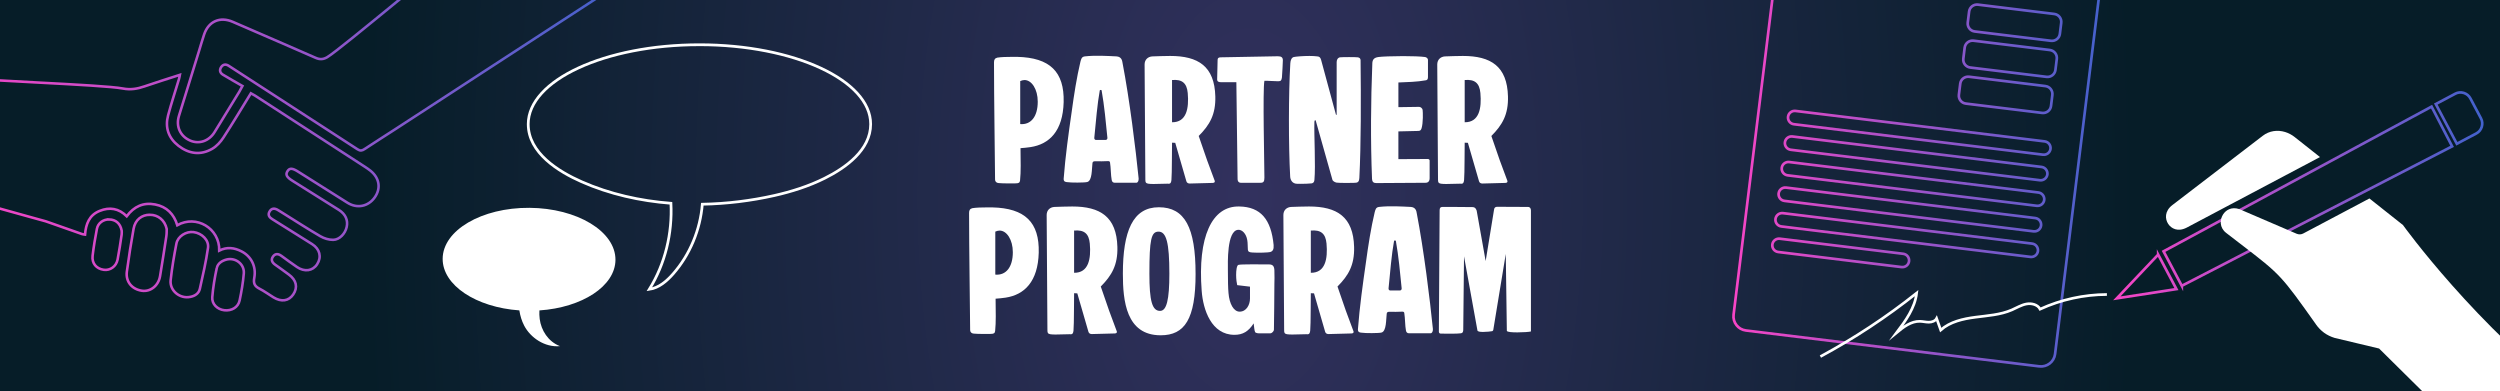 <?xml version="1.0" encoding="UTF-8"?>
<svg id="Calque_1" xmlns="http://www.w3.org/2000/svg" xmlns:xlink="http://www.w3.org/1999/xlink" version="1.1" viewBox="0 0 768 120.124">
  <rect x="0" y="0" width="768" height="120.124" fill="#808080" stroke="none"/>
  <!-- Generator: Adobe Illustrator 30.0.0, SVG Export Plug-In . SVG Version: 2.1.1 Build 123)  -->
  <defs>
    <style>
      .st0, .st1, .st2, .st3, .st4, .st5 {
        fill: none;
      }

      .st1 {
        stroke: url(#Dégradé_sans_nom_7);
        stroke-width: .794px;
      }

      .st1, .st2, .st3, .st4, .st5 {
        stroke-miterlimit: 10;
      }

      .st2 {
        stroke-width: .845px;
      }

      .st2, .st3 {
        stroke: #fff;
      }

      .st3, .st4, .st5 {
        stroke-width: .827px;
      }

      .st6 {
        fill: #fff;
      }

      .st4 {
        stroke: url(#Dégradé_sans_nom_72);
      }

      .st5 {
        stroke: url(#Dégradé_sans_nom_71);
      }

      .st7 {
        fill: url(#Dégradé_sans_nom_24);
      }

      .st8 {
        clip-path: url(#clippath);
      }
    </style>
    <clipPath id="clippath">
      <rect class="st0" x="-1.717" y="0" width="771.433" height="120.124"/>
    </clipPath>
    <radialGradient id="Dégradé_sans_nom_24" data-name="Dégradé sans nom 24" cx="384" cy="60.062" fx="384" fy="60.062" r="502.896" gradientTransform="translate(175.923) scale(.542 1)" gradientUnits="userSpaceOnUse">
      <stop offset="0" stop-color="#32315e"/>
      <stop offset="1" stop-color="#061d28"/>
    </radialGradient>
    <linearGradient id="Dégradé_sans_nom_7" data-name="Dégradé sans nom 7" x1="128.966" y1="865.592" x2="340.962" y2="865.592" gradientTransform="translate(-325.373 -751.208) rotate(-12.538)" gradientUnits="userSpaceOnUse">
      <stop offset="0" stop-color="#f845c6"/>
      <stop offset="1" stop-color="#4262cc"/>
    </linearGradient>
    <linearGradient id="Dégradé_sans_nom_71" data-name="Dégradé sans nom 7" x1="532.11" y1="39.293" x2="647.355" y2="39.293" gradientTransform="matrix(1,0,0,1,0,0)" xlink:href="#Dégradé_sans_nom_7"/>
    <linearGradient id="Dégradé_sans_nom_72" data-name="Dégradé sans nom 7" x1="649.155" y1="60.112" x2="762.96" y2="60.112" gradientTransform="matrix(1,0,0,1,0,0)" xlink:href="#Dégradé_sans_nom_7"/>
  </defs>
  <g class="st8">
    <rect class="st7" y="0" width="768" height="120.124"/>
    <path class="st1" d="M74.135,77.192c3.019,1.523,4.641,4.643,3.981,8.147-.314,1.666.084,2.574,1.557,3.327,1.51.772,2.892,1.791,4.342,2.682,2.427,1.492,4.687,1.151,6.073-.898,1.467-2.169.968-4.411-1.36-6.103-1.377-1-2.741-2.019-4.137-2.992-.95-.662-1.458-1.487-.739-2.524.709-1.022,1.659-.915,2.614-.214,1.574,1.155,3.152,2.306,4.763,3.409,2.321,1.59,4.837,1.225,6.19-.848,1.446-2.216.845-4.668-1.533-6.184-1.435-.916-2.884-1.809-4.326-2.714-2.63-1.65-5.248-3.318-7.894-4.941-.944-.579-1.461-1.304-.868-2.342.624-1.093,1.576-1.089,2.579-.475.512.314,1.024.629,1.534.946,3.824,2.383,7.606,4.839,11.498,7.106,1.148.669,2.611,1.116,3.926,1.108,1.969-.013,3.725-1.924,4.172-3.964.451-2.06-.357-3.93-2.397-5.226-4.734-3.006-9.496-5.968-14.248-8.945-1.83-1.146-2.23-1.931-1.52-3,.655-.986,1.475-.931,3.275.205,5.039,3.179,10.075,6.363,15.121,9.53,2.956,1.855,6.349,1.186,8.36-1.618,1.99-2.774,1.49-5.977-1.304-8.227-.545-.439-1.129-.832-1.716-1.213-11.258-7.297-22.519-14.59-33.782-21.879-.366-.237-.762-.428-1.223-.685-2.839,4.605-5.551,9.163-8.446,13.604-.872,1.338-2.07,2.657-3.431,3.447-3.584,2.082-7.184,1.552-10.383-.934-3.047-2.368-4.177-5.597-3.169-9.352,1.012-3.767,2.236-7.477,3.359-11.215.103-.341.146-.7.25-1.213-3.781,1.225-7.366,2.335-10.912,3.556-2.162.744-4.248,1.092-6.58.641-6.288-1.217-45.281-2.451-51.596-3.528-.521-.089-1.047-.144-1.567-.215-.081.313-.138.454-.152.599-1.373,14.088,4.502,21.818,3.105,35.904-.093.94,25.786,7.784,26.517,8.037,3.738,1.291,7.462,2.623,11.195,3.932.222.078.471.079.856.139.262-3.22,1.269-5.968,4.479-7.268,3.078-1.247,5.883-.797,8.332,1.635,2.248-3.011,5.094-4.314,8.722-3.616,3.583.688,5.767,2.948,6.815,6.37,5.828-3.29,12.999.897,12.894,7.79,2.404-1.187,4.624-.866,6.773.219ZM143.669-16.749c-4.136,2.344-39.052,31.916-43.153,34.321-1.203.706-2.245.767-3.522.206-8.481-3.722-16.989-7.383-25.486-11.068-3.895-1.69-7.407-.187-8.778,3.81-.568,1.656-1.036,3.346-1.554,5.019-2.071,6.692-4.163,13.379-6.207,20.079-.989,3.24.41,6.242,3.432,7.561,2.76,1.204,5.815.162,7.515-2.596,2.548-4.134,5.08-8.278,7.612-12.422.274-.448.506-.922.951-1.74-2.083-1.203-4.049-2.304-5.978-3.467-.905-.546-1.171-1.395-.57-2.314.596-.91,1.43-1.009,2.342-.42.505.326,1.008.654,1.512.981,12.691,8.216,25.388,16.422,38.058,24.669.832.542,1.381.433,2.136-.065,3.132-2.068,6.303-4.076,9.454-6.115,2.3-1.488,65.593-42.651,68.04-44.246-4.686-8.494-39.552-4.477-44.252-12.996-.602.311-1.087.541-1.553.805ZM46.06,65.98c-2.531-.023-4.537,1.566-5.019,4.27-.779,4.374-1.479,8.765-2.07,13.167-.415,3.091,1.532,5.443,4.62,5.899,2.633.388,5.093-1.552,5.578-4.478.678-4.088,1.319-8.183,1.935-12.281.132-.877.087-1.781.105-2.228-.608-2.737-2.667-4.326-5.15-4.349ZM61.391,88.741c.943-4.179,1.899-8.369,2.509-12.604.341-2.372-1.909-4.513-4.43-4.837-2.274-.292-4.838,1.273-5.273,3.519-.721,3.727-1.37,7.482-1.773,11.254-.344,3.223,2.843,5.794,6.017,5.129,1.447-.268,2.629-1.037,2.95-2.46ZM66.575,82.399c-.62,2.926-1.122,5.898-1.364,8.876-.173,2.135,1.556,3.776,3.686,4.031,2.25.269,4.265-.888,4.714-3.017.577-2.734,1.058-5.509,1.286-8.29.231-2.814-2.454-4.909-5.181-4.302-1.51.369-2.821,1.19-3.142,2.703ZM33.508,67.41c-1.759-.042-3.393,1.102-3.734,2.861-.532,2.746-.995,5.512-1.324,8.288-.276,2.331,1.145,4.001,3.411,4.321,1.975.279,3.844-1.015,4.263-3.141.502-2.549.861-5.126,1.251-7.695.074-.485.004-.993.002-1.207-.418-2.218-1.825-3.379-3.869-3.428Z"/>
    <g>
      <path class="st6" d="M667.395,62.963l27.74-21.262c1.962-1.51,4.483-1.879,6.861-1.147,1.037.319,2.049.846,2.968,1.579l7.736,6.119-40.916,21.659c-2.756,1.451-4.813.28-5.74-1.16-.945-1.475-1.158-3.869,1.342-5.791l.009.004Z"/>
      <g>
        <path class="st5" d="M626.471,112.542l-90.123-11.017c-2.387-.292-4.085-2.464-3.792-4.851l15.589-126.84c.293-2.385,2.463-4.081,4.848-3.79l90.123,11.017c2.387.292,4.085,2.464,3.792,4.851l-15.589,126.84c-.293,2.385-2.463,4.081-4.848,3.79ZM629.916,45.727h0c.138-1.123-.668-2.155-1.792-2.292l-76.544-9.357c-1.122-.137-2.153.668-2.291,1.79h0c-.138,1.123.668,2.155,1.792,2.292l76.544,9.357c1.122.137,2.153-.668,2.291-1.79ZM632.791,10.41l.418-3.401c.164-1.332-.792-2.556-2.125-2.719l-23.455-2.867c-1.331-.163-2.553.793-2.717,2.123l-.418,3.401c-.164,1.332.792,2.556,2.125,2.719l23.455,2.867c1.331.163,2.553-.793,2.717-2.123ZM631.429,21.487l.418-3.401c.164-1.332-.792-2.556-2.125-2.719l-23.455-2.867c-1.331-.163-2.553.793-2.717,2.123l-.418,3.401c-.164,1.332.792,2.556,2.125,2.719l23.455,2.867c1.331.163,2.553-.793,2.717-2.123ZM630.067,32.565l.418-3.401c.164-1.332-.792-2.556-2.125-2.719l-23.455-2.867c-1.331-.163-2.553.793-2.717,2.123l-.418,3.401c-.164,1.332.792,2.556,2.125,2.719l23.455,2.867c1.331.163,2.553-.793,2.717-2.123ZM628.951,53.578h0c.138-1.123-.668-2.155-1.792-2.292l-76.544-9.357c-1.122-.137-2.153.668-2.291,1.79h0c-.138,1.123.668,2.155,1.792,2.292l76.544,9.357c1.122.137,2.153-.668,2.291-1.79ZM627.985,61.428h0c.138-1.123-.668-2.155-1.792-2.292l-76.544-9.357c-1.122-.137-2.153.668-2.291,1.79h0c-.138,1.123.668,2.155,1.792,2.292l76.544,9.357c1.122.137,2.153-.668,2.291-1.79ZM627.02,69.278h0c.138-1.123-.668-2.155-1.792-2.292l-76.544-9.357c-1.122-.137-2.153.668-2.291,1.79h0c-.138,1.123.668,2.155,1.792,2.292l76.544,9.357c1.122.137,2.153-.668,2.291-1.79ZM626.055,77.129h0c.138-1.123-.668-2.155-1.792-2.292l-76.544-9.357c-1.122-.137-2.153.668-2.291,1.79h0c-.138,1.123.668,2.155,1.792,2.292l76.544,9.357c1.122.137,2.153-.668,2.291-1.79ZM586.458,80.256h0c.138-1.123-.668-2.155-1.792-2.292l-37.911-4.634c-1.122-.137-2.153.669-2.291,1.79h0c-.138,1.123.668,2.155,1.792,2.292l37.911,4.634c1.122.137,2.153-.669,2.291-1.79Z"/>
        <path class="st3" d="M559.228,109.532c10.406-5.608,20.314-12.14,29.568-19.496-.522,4.564-3.381,8.474-6.141,12.146,2.094-1.724,4.446-3.541,7.157-3.469.922.024,1.829.272,2.752.266s1.931-.344,2.366-1.157c.419,1.186.837,2.371,1.256,3.557,2.871-2.541,6.823-3.43,10.624-3.928,3.801-.498,7.72-.718,11.235-2.249,1.474-.642,2.875-1.514,4.455-1.814,1.58-.301,3.463.155,4.218,1.575,6.417-2.93,13.463-4.473,20.517-4.494"/>
        <path class="st4" d="M754.252,28.792c.807-.427,1.734-.514,2.619-.241.876.27,1.603.865,2.03,1.672l3.249,6.137c.885,1.672.244,3.755-1.428,4.639l-5.985,3.168-6.46-12.205,5.985-3.168-.009-.003ZM662.992,78.219l5.607,10.592-18.312,2.839,12.706-13.43ZM670.248,87.803l83.044-42.846-6.311-12.206-82.339,44.461,5.607,10.592Z"/>
        <path class="st6" d="M759.063,123.183l-8.906,2.969-19.297-19.085-13.647-3.257c-2.449-.754-4.282-2.081-5.771-4.174l.011-.007c-10.683-15.05-10.896-15.282-22.732-24.356-1.425-1.094-3.033-2.323-4.85-3.733-2.094-1.623-1.958-4.067-.951-5.655.868-1.357,2.56-2.402,4.884-1.687.358.11.722.261,1.102.457.042.023.093.048.138.062l16.516,7.099c.633.263,1.364.244,1.971-.078l20.353-10.774,10.307,8.163s22.356,31.155,53.952,54.905"/>
      </g>
    </g>
    <rect class="st0" x="-324.661" y="0" width="1417.323" height="120.124"/>
    <g>
      <path class="st6" d="M305.684,55.162c-.047-7.023-.328-25.144-.328-36.008,0-.843.281-1.265,1.03-1.452,1.217-.187,2.81-.234,4.542-.234h1.545c10.067.234,14.516,4.589,14.281,13.907-.234,8.85-4.355,12.923-10.161,13.813-.749.094-2.435.328-3.091.328.047,3.84.141,7.258-.14,9.927-.094.702-.422.89-1.452.89-2.013,0-3.512.047-5.151-.094-.656-.047-1.077-.468-1.077-1.077ZM313.41,38.118c3.325.281,5.385-2.342,5.385-6.883,0-3.84-1.873-6.649-4.074-6.649-.421,0-.89.14-1.311.328v13.204Z"/>
      <path class="st6" d="M342.489,56.146c-.609,0-.89-.328-.983-.89-.281-1.405-.234-3.699-.515-5.385-.047-.281-.281-.374-.562-.374-1.124.094-2.809.047-4.074.047-.422,0-.702.14-.749.562-.234,1.779-.047,5.384-1.592,5.806-.749.234-5.198.234-6.134.047-.328-.047-1.171,0-1.124-1.03.515-6.837,1.498-13.907,2.482-20.696.656-4.87,1.545-10.583,2.669-15.265.234-.796.328-1.498,1.311-1.639,3.325-.374,6.93-.14,9.833,0,1.498.141,1.686,1.311,1.779,1.92,2.201,11.425,4.027,26.362,4.963,35.586.047.749-.281,1.311-.702,1.311h-6.602ZM339.679,42.988c.281,0,.562-.281.515-.655-.468-4.683-.937-9.88-1.779-14.563-.047-.187-.515-.187-.562,0-.749,4.027-1.217,9.833-1.686,14.563-.047.327.187.655.468.655h3.044Z"/>
      <path class="st6" d="M351.854,55.302l-.234-35.492c0-1.499,1.03-2.388,2.341-2.482,1.452-.047,3.746-.14,5.525-.14,8.569,0,13.626,3.137,13.86,12.455.141,5.525-1.732,8.756-5.104,12.127,1.733,5.198,3.465,10.021,4.917,13.767.094.234.047.655-.609.655l-7.07.187c-.515,0-.89-.234-1.03-.702l-3.418-11.8-.983-.047c-.047.796,0,9.692-.187,11.472-.14,1.358-.702,1.124-1.217,1.124-1.264,0-2.809.093-4.167.093-.656,0-1.264,0-1.779-.093-.749-.141-.843-.515-.843-1.124ZM360.049,37.557c4.448.047,5.244-4.261,4.823-8.99-.281-3.044-1.733-4.261-4.823-3.98v12.97Z"/>
      <path class="st6" d="M379.809,25.242h-4.823c-.609,0-1.077-.187-1.077-.843s.141-5.666.141-5.994c0-.468.187-.796.937-.796l17.559-.328c1.124,0,1.545.374,1.545,1.264s-.187,3.746-.281,5.244c-.141.89-.281,1.171-1.171,1.171-1.405,0-3.231-.187-4.214-.14-.562,2.575,0,25.847,0,29.733,0,1.217-.281,1.592-1.171,1.592h-6.134c-.468,0-.937-.328-.937-1.217l-.374-29.686Z"/>
      <path class="st6" d="M410.62,19.155c0-.749.281-1.358.983-1.545.843-.094,4.823-.094,5.525,0,.515.094.796.328.843.842.141,11.894.141,26.081-.375,36.149-.047.609-.093,1.311-.843,1.499-.468.093-1.779.093-3.09.093s-2.576,0-3.091-.093c-.515-.141-.89-.328-1.217-.749l-5.151-18.262c-.047-.14-.093-.187-.234-.14-.094.047-.187.187-.187.515-.141,3.886.421,13.439,0,17.887-.094.702-.422.89-.843.983-.89.094-2.247.14-3.418.14-.796,0-1.498,0-1.779-.14-.843-.281-1.358-1.077-1.405-2.154-.515-9.318-.515-25.426.047-34.744.047-.983.422-1.779,1.077-1.92.609-.14,2.809-.328,4.776-.328.937,0,1.826.047,2.481.14.468.047.89.187,1.124,1.077l4.542,16.763c.047.187.234.14.234,0v-16.014Z"/>
      <path class="st6" d="M429.584,32.921l6.368-.094c.515,0,1.03.515,1.077.936.094.703.187,3.98-.328,5.666-.234.656-.468.797-1.124.797l-5.994.14v8.522l9.037-.047c.281,0,.562.187.562.468v5.432c0,.937-.468,1.405-1.264,1.405l-15.124.094c-.843,0-1.264-.375-1.311-1.265-.468-11.8-.375-23.739.093-35.539.047-1.124.515-1.732,1.873-1.92.89-.14,4.261-.281,7.586-.281,2.716,0,5.432.094,6.743.281.422.047.89.468.89.843v5.291c0,.937-.468.983-.749,1.03-2.435.469-5.9.562-8.335.656v7.586Z"/>
      <path class="st6" d="M441.759,55.302l-.234-35.492c0-1.499,1.03-2.388,2.341-2.482,1.452-.047,3.746-.14,5.525-.14,8.569,0,13.626,3.137,13.86,12.455.141,5.525-1.732,8.756-5.104,12.127,1.733,5.198,3.465,10.021,4.917,13.767.094.234.047.655-.609.655l-7.07.187c-.515,0-.89-.234-1.03-.702l-3.418-11.8-.983-.047c-.047.796,0,9.692-.187,11.472-.14,1.358-.702,1.124-1.217,1.124-1.264,0-2.809.093-4.167.093-.655,0-1.264,0-1.779-.093-.749-.141-.843-.515-.843-1.124ZM449.953,37.557c4.448.047,5.244-4.261,4.823-8.99-.281-3.044-1.733-4.261-4.823-3.98v12.97Z"/>
      <path class="st6" d="M298.029,101.406c-.047-7.023-.328-25.144-.328-36.008,0-.843.281-1.265,1.03-1.452,1.217-.187,2.81-.234,4.542-.234h1.545c10.067.234,14.516,4.589,14.281,13.907-.234,8.85-4.355,12.923-10.161,13.813-.749.094-2.435.328-3.091.328.047,3.84.141,7.258-.14,9.927-.094.702-.422.89-1.452.89-2.013,0-3.512.047-5.151-.094-.656-.047-1.077-.468-1.077-1.077ZM305.755,84.363c3.325.281,5.385-2.342,5.385-6.883,0-3.84-1.873-6.649-4.074-6.649-.421,0-.89.14-1.311.328v13.204Z"/>
      <path class="st6" d="M321.769,101.547l-.234-35.492c0-1.499,1.03-2.388,2.341-2.482,1.452-.047,3.746-.14,5.525-.14,8.569,0,13.626,3.137,13.86,12.455.141,5.525-1.732,8.756-5.104,12.127,1.733,5.198,3.465,10.021,4.917,13.767.094.234.047.655-.609.655l-7.07.187c-.515,0-.89-.234-1.03-.702l-3.418-11.8-.983-.047c-.047.796,0,9.692-.187,11.472-.14,1.358-.702,1.124-1.217,1.124-1.264,0-2.809.093-4.167.093-.656,0-1.264,0-1.779-.093-.749-.141-.843-.515-.843-1.124ZM329.964,83.801c4.448.047,5.244-4.261,4.823-8.99-.281-3.044-1.733-4.261-4.823-3.98v12.97Z"/>
      <path class="st6" d="M367.283,84.128c0,13.907-3.325,18.87-10.723,18.87-10.629,0-11.613-10.582-11.613-18.917,0-13.064,3.044-20.415,11.05-20.415s11.285,6.275,11.285,20.462ZM356.373,95.507c2.013,0,2.856-3.418,2.856-11.425,0-9.552-.937-12.923-3.325-12.923-2.248,0-2.81,2.341-2.81,12.923,0,8.382.843,11.425,3.278,11.425Z"/>
      <path class="st6" d="M384,88.062l-3.933-.468c-.14-.562-.328-1.826-.328-3.138,0-1.404.187-2.95.702-3.09.843-.235,6.743-.141,9.365-.141,1.217,0,1.639.562,1.686,1.826.047,1.404.047,3.465,0,4.167-.047,4.027-.047,10.489-.141,14.048,0,.468-.608,1.124-1.077,1.124h-3.652c-.468,0-.89-.187-1.03-.328-.234-.374-.328-1.639-.468-2.716-1.592,2.481-3.325,3.511-5.9,3.511-7.07,0-9.646-7.679-10.067-13.532-1.264-16.482,3.09-26.081,11.519-25.894,6.649.094,9.833,4.027,10.582,11.847.093,1.311-.234,1.92-1.077,2.154-.421.14-3.652.281-5.431.14-.937-.047-1.358-.234-1.405-.89-.093-.89,0-2.013-.187-2.95-.328-1.967-1.592-3.231-2.81-3.137-3.512.281-3.137,10.254-3.137,12.455,0,2.856.047,5.572.187,6.977.281,3.418,1.639,5.712,3.418,5.712,2.107,0,3.184-2.154,3.184-4.027v-3.652Z"/>
      <path class="st6" d="M394.489,101.547l-.234-35.492c0-1.499,1.03-2.388,2.341-2.482,1.452-.047,3.746-.14,5.525-.14,8.569,0,13.626,3.137,13.86,12.455.141,5.525-1.732,8.756-5.104,12.127,1.733,5.198,3.465,10.021,4.917,13.767.094.234.047.655-.609.655l-7.07.187c-.515,0-.89-.234-1.03-.702l-3.418-11.8-.983-.047c-.047.796,0,9.692-.187,11.472-.14,1.358-.702,1.124-1.217,1.124-1.264,0-2.809.093-4.167.093-.655,0-1.264,0-1.779-.093-.749-.141-.843-.515-.843-1.124ZM402.684,83.801c4.448.047,5.244-4.261,4.823-8.99-.281-3.044-1.733-4.261-4.823-3.98v12.97Z"/>
      <path class="st6" d="M432.886,102.39c-.609,0-.89-.328-.983-.89-.281-1.405-.234-3.699-.515-5.385-.047-.281-.281-.374-.562-.374-1.124.094-2.809.047-4.074.047-.422,0-.702.14-.749.562-.234,1.779-.047,5.384-1.592,5.806-.749.234-5.198.234-6.134.047-.328-.047-1.171,0-1.124-1.03.515-6.837,1.498-13.907,2.482-20.696.656-4.87,1.545-10.583,2.669-15.265.234-.796.328-1.498,1.311-1.639,3.325-.374,6.93-.14,9.833,0,1.498.141,1.686,1.311,1.779,1.92,2.201,11.425,4.027,26.362,4.963,35.586.047.749-.281,1.311-.702,1.311h-6.602ZM430.076,89.232c.281,0,.562-.281.515-.655-.468-4.683-.937-9.88-1.779-14.563-.047-.187-.515-.187-.562,0-.749,4.027-1.217,9.833-1.686,14.563-.047.327.187.655.468.655h3.044Z"/>
      <path class="st6" d="M470.299,101.828c-.515.14-2.435.281-4.167.281-1.592,0-3.09-.093-3.231-.468l-.328-23.646-3.84,23.366c-.047.187-.14.281-.328.374-.468.094-1.732.234-2.809.234-.89,0-1.686-.094-1.733-.468l-4.12-22.757-.234,22.475c0,.609-.094,1.077-.749,1.171-1.077.187-5.15.094-6.181.094-.375,0-.562-.281-.562-.609l.234-37.272c0-.703.234-1.031.843-1.031,1.498-.047,6.79.047,9.224.047.609,0,1.03.234,1.311,1.077l2.763,15.499,2.575-15.78c.047-.562.375-.89.937-.89.983,0,9.037.047,9.505.047.609,0,.89.468.89,1.077v37.178Z"/>
    </g>
    <path class="st2" d="M214.868,13.745c29.049,0,52.597,10.92,52.598,24.39,0,7.974-7.751,13.45-14.135,16.632-4.885,2.434-10.146,4.1-15.463,5.302-7.139,1.603-14.61,2.535-22.113,2.671-.641,7.83-3.78,15.467-8.96,21.384-1.958,2.236-4.377,4.326-7.319,4.749,4.864-7.846,7.104-17.211,6.639-26.423-9.5-.731-18.848-2.831-27.428-6.612-7.094-3.126-16.416-8.856-16.416-17.703,0-13.47,23.549-24.39,52.598-24.39Z"/>
    <path class="st6" d="M189.07,79.825c.056-8.732-11.781-15.888-26.441-15.982-14.659-.095-26.588,6.907-26.645,15.639-.053,8.151,10.26,14.926,23.557,15.869.256,1.624.716,3.21,1.501,4.71,1.932,3.693,6.317,6.719,10.975,6.274-3.657-1.41-5.774-4.896-6.22-8.332-.114-.881-.137-1.762-.092-2.641,13.117-.878,23.314-7.466,23.366-15.536Z"/>
  </g>
</svg>